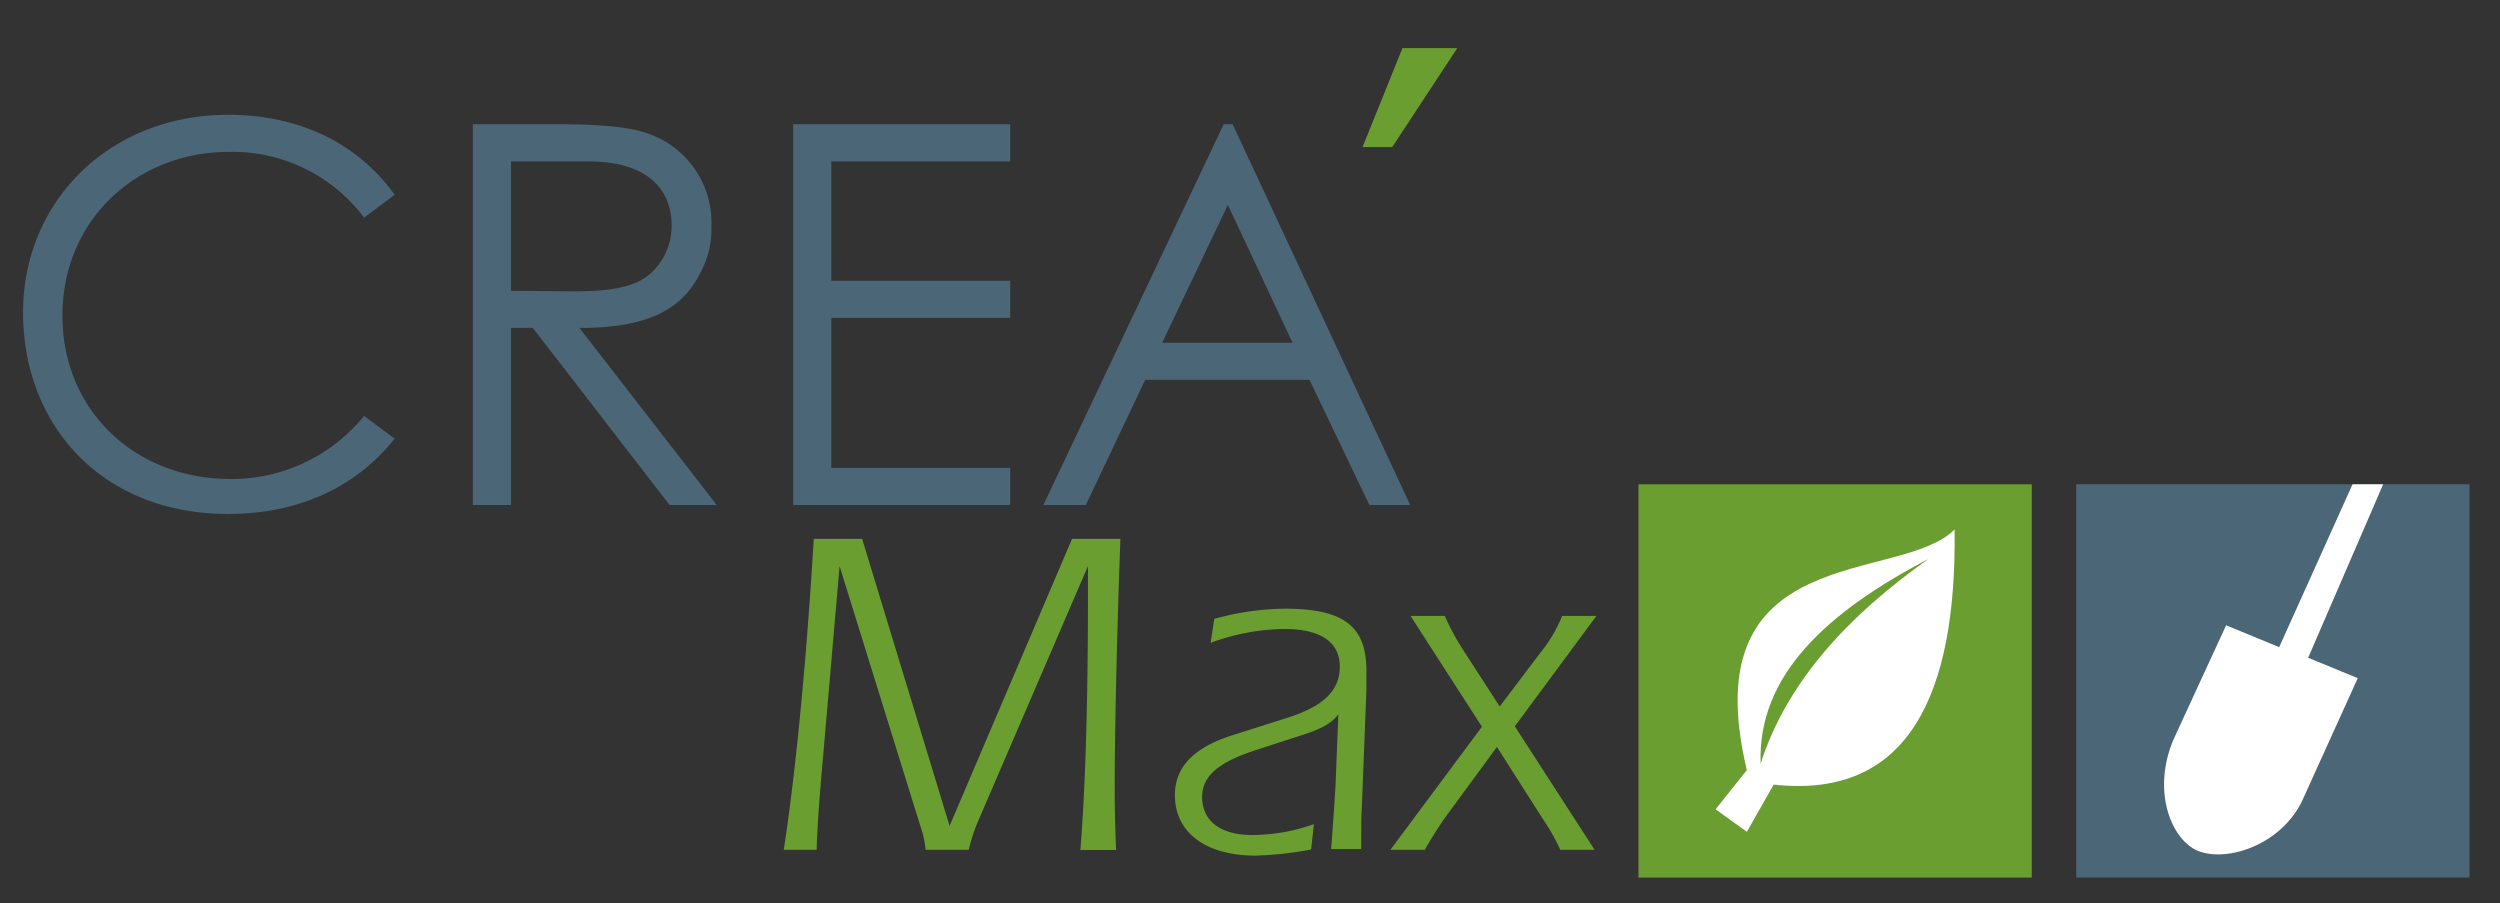 <svg id="Calque_1" data-name="Calque 1" xmlns="http://www.w3.org/2000/svg" viewBox="0 0 245 88.5"><rect x="0" y="0" width="245" height="88.5" fill="#333333" stroke="none"/><defs><style>.cls-1{fill:#4b6676;}.cls-2{fill:#6b9e31;}.cls-3{fill:#fff;}</style></defs><path class="cls-1" d="M35.68,21.33a16.09,16.09,0,0,0-13.3-6.44c-8.83,0-16.26,6.54-16.26,16.05,0,9.25,7.07,16,16.47,16a16.71,16.71,0,0,0,13.09-6.18l3,2.23c-3.85,4.83-9.51,7.38-16.32,7.38-12.46,0-20.1-8.78-20.1-19.74s8.52-19.38,20.1-19.38c6.86,0,12.63,2.7,16.32,7.84Z"/><path class="cls-1" d="M46.34,12.18h8.57c3.9,0,6.86.26,8.68.94a9.22,9.22,0,0,1,6.13,9,8.93,8.93,0,0,1-1.09,4.62c-1.92,3.9-5.66,5.4-11.84,5.4L70.24,49.49H65.62L52.21,32.13H50.08V49.49H46.34Zm3.74,3.64V28.5c2.08,0,4.21.05,6.19.05,3.22,0,5.71-.31,7.32-1.61a6.29,6.29,0,0,0,2.23-4.83c0-3.64-2.49-6.29-8.1-6.29Z"/><path class="cls-1" d="M77.73,12.18H99v3.64H81.47V27.51H99v3.64H81.47v14.7H99v3.64H77.73Z"/><path class="cls-1" d="M120.8,12.18l17.4,37.31h-4l-5.87-12.27h-16.1l-5.82,12.27h-4.16l17.67-37.31Zm-.47,7.9-6.44,13.51h12.78Z"/><path class="cls-2" d="M94.94,83.28H90.71a9.72,9.72,0,0,0-.55-2.44L82.28,55.48l-1.7,19.61c-.23,2.62-.46,5.34-.55,8.19H76.81c1-6.53,2.11-16.71,2.94-30.47h4.74l8.57,28.13,12-28.13h4.74c-.46,12.71-.56,20.85-.56,24.49,0,2,.05,4,.14,6h-3.5c.51-6.44.74-14.82.74-25V55.48l-10.77,25A17.13,17.13,0,0,0,94.94,83.28Z"/><path class="cls-2" d="M130.88,77l.28-7c-.74,1-2,1.56-3.78,2.11l-4.28,1.39c-3.54,1.14-5.29,2.48-5.29,4.6,0,2.35,1.79,3.73,4.88,3.73a18.34,18.34,0,0,0,6.07-1.06l-.27,2.48a33.9,33.9,0,0,1-5.44.6c-5,0-7.91-2.34-7.91-5.93,0-2.77,1.88-4.7,5.75-5.9l5.34-1.7c3.45-1.11,5.07-2.62,5.07-5s-1.85-3.68-5.44-3.68A21.46,21.46,0,0,0,118.64,63l.36-2.35a26.78,26.78,0,0,1,6.91-1c5.89,0,8,1.79,8,6.12,0,.6,0,1.24,0,1.84l-.46,11.74c-.05.6-.05,1.88-.05,3.86h-2.95C130.7,80,130.83,77.9,130.88,77Z"/><path class="cls-2" d="M145.23,71.22l-7-10.86h3.36a24.19,24.19,0,0,0,1.7,3.18l3.68,5.7,4-5.29a13.88,13.88,0,0,0,2.12-3.59h3.36l-8,10.82,7.82,12.1h-3.36a19.92,19.92,0,0,0-1.66-2.94l-4.55-7.14-5.07,6.91c-.55.78-1.24,1.84-2,3.17h-3.37Z"/><rect class="cls-1" x="203.47" y="47.46" width="38.54" height="38.54"/><polygon class="cls-2" points="133.53 14.41 136.44 14.41 142.81 4.72 137.44 4.72 133.53 14.41"/><path class="cls-3" d="M230.55,47.46h3l-7.35,17,4.86,2-5.44,12c-2.07,4.35-7.38,6.07-10.21,4.93-2.64-1.07-4.58-5.93-2.37-11l5.12-11.11,5.2,2.14Z"/><rect class="cls-2" x="160.57" y="47.46" width="38.54" height="38.54"/><path class="cls-3" d="M191.55,51.89c.21,16.11-4.49,26.47-17.73,25l-2.63,4.63-3.06-2.21,3.06-3.84C165.78,52.81,186.21,57.29,191.55,51.89Z"/><path class="cls-2" d="M172.54,74.84C172.23,66.2,179,60,189,54.77,181.06,60.38,175.1,66.86,172.54,74.84Z"/></svg>